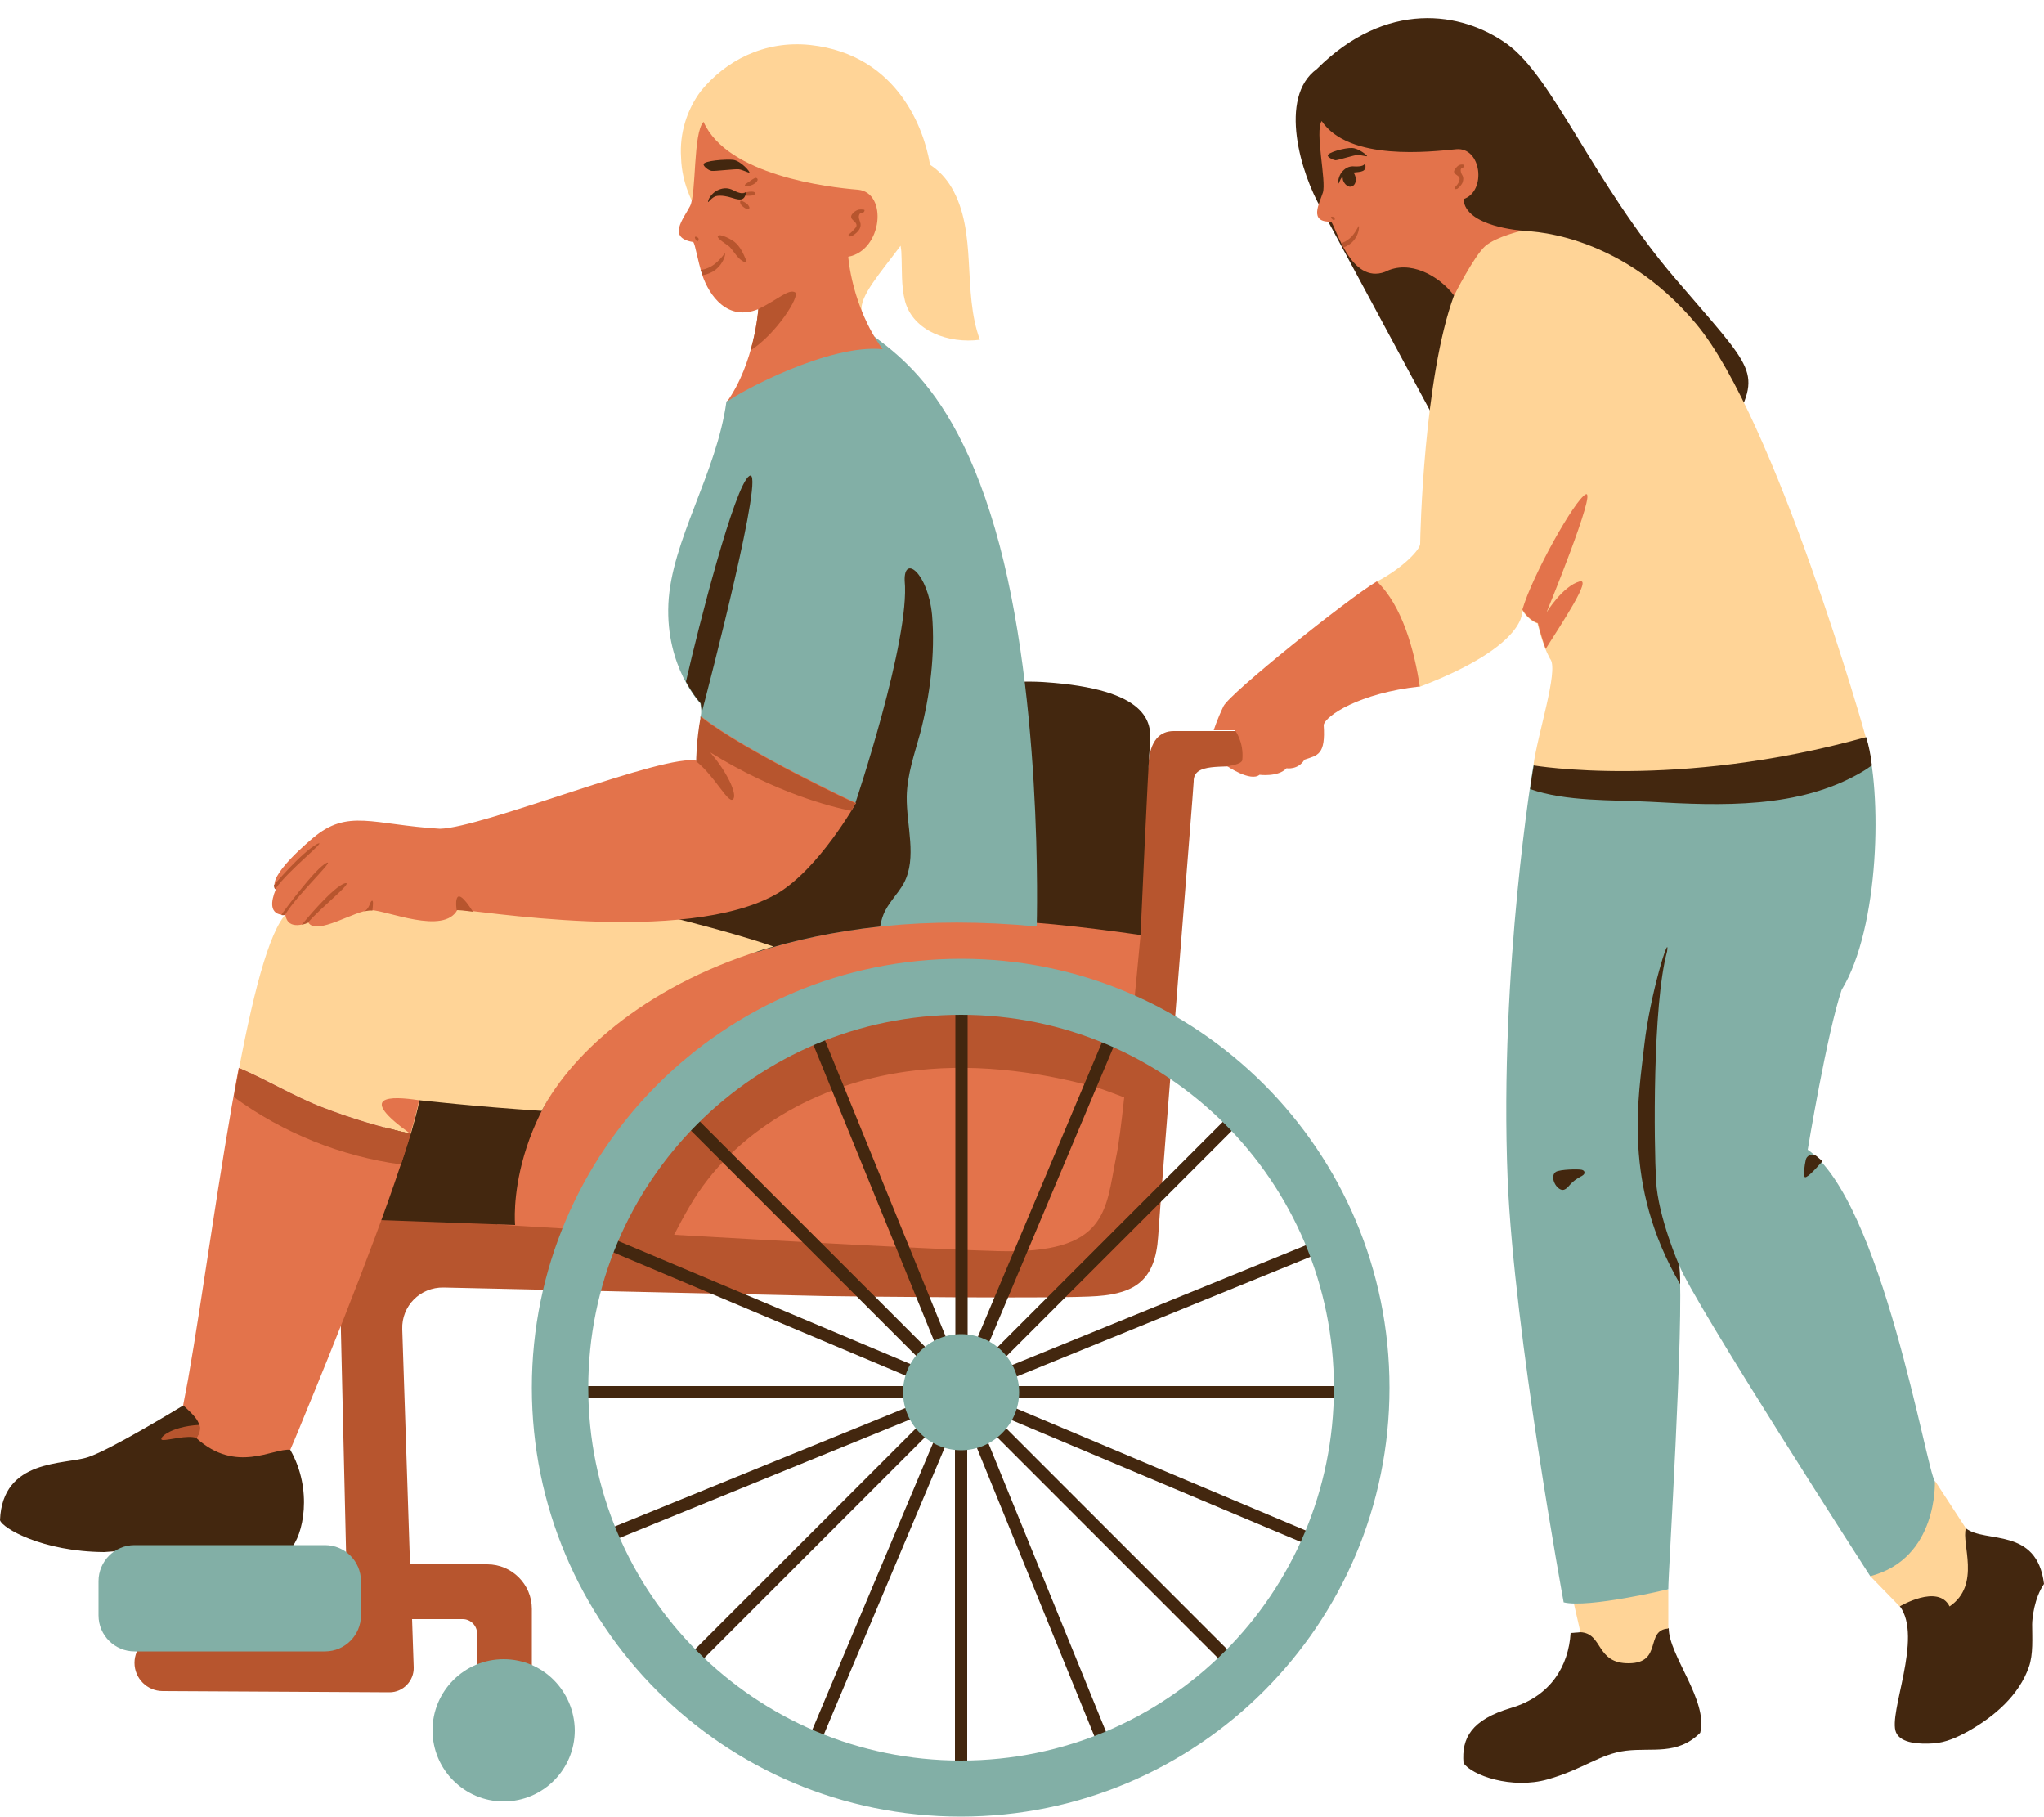 <?xml version="1.0" encoding="UTF-8"?><svg xmlns="http://www.w3.org/2000/svg" xmlns:xlink="http://www.w3.org/1999/xlink" height="444.3" preserveAspectRatio="xMidYMid meet" version="1.0" viewBox="0.0 -4.5 500.0 444.3" width="500.0" zoomAndPan="magnify"><g id="change1_1"><path d="M303.9,182.6c-4.4,0.9-12-0.7-11.9,4c0,1.4-7.6,94.8-8.7,111.4c-0.7,10.4-5.4,13.8-14.9,14.5 c-8.9,0.7-59.4,0.1-65.4,0c-0.2,0-0.4,0-0.6,0l-93.9-2.1c-5.7-0.1-10.3,4.5-10.1,10.2l1.9,57.5h18.9c6,0,10.9,4.9,10.9,10.9v18.8 h-13.4V395c0-1.9-1.6-3.5-3.5-3.5h-12.4l0.4,11.8c0.1,3.3-2.6,6.1-5.9,6.1l-55.5-0.3c-3.8,0-6.9-3.1-6.9-6.9c0-3.8,3.1-6.9,6.9-6.9 l44,0.1c0.7,0,1.3-0.6,1.3-1.3l-1.9-81.4l1.5-13.6c-3.5-4.8-5.8-10.9-4.6-16.8c0.2-1.3,0.7-2.6,1.6-3.6c2.4-2.6,6.6-1.7,10-0.7 c7,2.2,14.1,4.3,21.4,4.7c7.3,0.4,14.9-1,21-5.1c2.3-1.6,4.4-3.5,6.9-4.7c0.7-0.3,1.4-0.6,2.1-0.8c6.6-9.4,14.2-18.2,21.4-27.1 c2.4-2.9,4.7-5.9,7.6-8.3c3.9-3.3,8.5-5.7,13.1-7.7c11.5-5,23.6-8.6,36-10.5c15.3-2.4,31.3-2.2,45.9,2.5 c3.5-18.5,13.5-33.3,13.8-38.2c0.3-6.4,3-8.5,6.2-8.5c3.2,0,16.3,0,16.3,0C307.4,174.2,308.3,181.6,303.9,182.6z" fill="#B7552E"/></g><g id="change2_1"><path d="M275,263.9c-0.7,6.5-1.4,12-2,14.7c-2.6,13-2,23.6-28.8,22.9c-14.7-0.4-50.2-2.3-79.3-4 c1.2-2.3,2.4-4.6,3.7-6.8c10.8-18.7,31.6-30.1,53-33.1c15.5-2.2,31.4-0.3,46.4,3.8C270.1,262,272.5,263,275,263.9z M276.1,254 c-0.1,0.8-0.2,1.6-0.3,2.4C275.9,255.6,276,254.8,276.1,254z M142.9,293.5c4-7,10.2-12.4,14.8-19c2.3-3.4,4.2-7.1,6.7-10.3 c7.7-9.7,20.2-13.8,32-17.5c11.1-3.4,22.2-6.9,33.3-10.3c5.5-1.7,11.1-3.4,16.9-3.7c11.1-0.6,21.6,4.2,30.5,11.1 c-0.3,3.3-0.7,6.7-1,10.2c1.5-14.6,2.9-29.8,2.9-29.8s-15.9-17.2-36-20.8c-20.1-3.6-59.6,9.1-59.6,9.1c-9.5,3.1-20.3,7.4-27.2,11.2 c-5.4,3-13.5,12-17.2,15.8C105.1,275,121.7,295,121.7,295s8,0.5,20,1.2C142,295.2,142.4,294.3,142.9,293.5z M275.3,261.4 c0.1-0.7,0.2-1.5,0.2-2.2C275.5,259.9,275.4,260.7,275.3,261.4z M275.8,256.7c-0.1,0.8-0.2,1.5-0.2,2.3 C275.7,258.2,275.7,257.4,275.8,256.7z M275,263.8c0.1-0.7,0.2-1.4,0.2-2.2C275.2,262.4,275.1,263.1,275,263.8z" fill="#E3734B"/></g><g id="change3_1"><path d="M233.1,168.7c4.4-7.2,18.3-6.8,24.6-6.2c24.1,2.1,24,10.4,23.6,15c-0.5,5.8-2.3,46.7-2.3,46.7 s-18.6-2.8-31.6-3.4C247.4,220.8,207.8,209.9,233.1,168.7z" fill="#43270F"/></g><g id="change4_1"><path d="M253.6,222.1c-27.1-2.6-49.9,0.3-68.3,6.2l-37.6,2.3c0,0,22.7-29.5,9.8-36.1c0,0-0.7-3.9-1.6-9.7 c3.8,3,7.8,4.9,11.7,4.7c16.7-0.8,3.2-17.9,3.7-18.7c0.5-0.8,0-3.3,0-3.3s-8.5-8.8-7.8-24.3c0.7-15.5,11.8-31.9,14.2-49.5 c0,0,14-11.6,18-13.8c2.3-1.3,8.6-0.8,13.6-0.1l-2.8-8.9c3.6,7.8,22.7,9.2,35.7,50C255.4,161.9,253.6,222.1,253.6,222.1z" fill="#82AFA6"/></g><g id="change3_2"><path d="M480.9,369.3c4.7,3.7,17.4-0.4,19.1,13.6c-2.4,3.5-2.9,8.5-2.9,9.9c0,3.3,0.3,7.3-0.8,10.4 c-2.4,6.9-8.4,12.1-14.8,15.7c-2.7,1.5-5.5,2.8-8.6,3s-7.9,0.1-9.1-2.7c-2-4.7,6.7-23.2,0.9-30.9c-0.9-1.2-0.1-2.7,0.7-3.9 c0.9-1.2,2.1-2,3.1-3.1c1.7-2,2.4-4.6,3.5-7c1.1-2.4,3.2-4.7,5.8-4.6C479.3,369.9,479.4,369.5,480.9,369.3 M386.7,394.7 c-1.3,0.1-2.5,0.2-2.5,0.2c-0.5,8-4.8,15.4-14.5,18.3c-9.8,2.9-12.2,7.4-11.7,13.5c2,3,11.8,6.5,20.6,4c8.8-2.5,12.7-6.2,19.1-7 s12.6,1.2,18.2-4.4c2-7.9-7.7-18.9-7.7-25.6 M0,367.3c0.5,1.9,10.3,7.7,25.5,7.8c9.1-0.6,23.4-2.1,29.2-0.7c5.8,1.4,13.3,1,16.3,0 c3.2-3.3,5.6-14.5,0-24.3l-26.1-10.9c0,0-17.8,10.9-23.4,12.7C15.8,353.8,0.6,352.2,0,367.3z M105.9,254.1 c-18,12.2-13.2,39.8-13.2,39.8l33.3,1.2c0,0-2.8-28.2,26.1-51.7C152,243.4,124,241.9,105.9,254.1z M135.1,337.5h92.2l-85.4,34.8 l1.2,2.8l85.6-34.9l-65.4,65.4l2.2,2.2l65.2-65.2l-35.8,85l2.8,1.2l35.9-85.2V436h3v-92.2l34.8,85.4l2.8-1.2l-34.9-85.6l65.4,65.4 l2.2-2.2l-65.2-65.2l85,35.8l1.2-2.8l-85.2-35.9h92.5v-3h-92.2l85.4-34.8l-1.2-2.8l-85.6,34.9l65.4-65.4l-2.2-2.2l-65.2,65.2 l35.8-85l-2.8-1.2l-35.9,85.2V236h-3v92.2l-34.8-85.4l-2.8,1.2l34.9,85.6l-65.4-65.4l-2.2,2.2l65.2,65.2l-85-35.8l-1.2,2.8 l85.2,35.9h-92.5V337.5z M221.3,137.5c1.4,14.4-12.1,54.5-12.1,54.5s-19.8,2.5-34.1-5.5c-1.1,1.6-3.4,2.8-7.5,3 c-3.9,0.2-7.9-1.7-11.7-4.7c0.9,5.8,1.6,9.7,1.6,9.7c12,6.2-7,32.2-9.5,35.7c0.2,0.1,0.3,0.2,0.5,0.3l36.8-2.2c9-2.9,19-5,30-6.2 c0.2-1,0.4-1.9,0.8-2.9c1.1-2.8,3.5-5,5-7.7c3.3-6.3,0.6-14,0.7-21.2c0.1-5.3,1.9-10.4,3.3-15.5c2.4-9.2,3.7-19.4,2.9-28.9 C227,135.7,221.1,131,221.3,137.5z M171.4,167.5c0,0,0.3,1.5,0.2,2.5c1.9-7.2,15.8-60.7,11.7-58.1c-3.6,2.3-12.4,36.7-15.5,50.3 C169.6,165.6,171.4,167.5,171.4,167.5z" fill="#43270F"/></g><g id="change5_1"><path d="M408.1,384.3v9.5c-5.8,0.4-1.3,8.4-9.6,8.5c-8.2,0.1-6.3-7.3-11.9-7.6l-1.6-7 M457.5,381l7.2,7.4 c0,0,9.4-5.6,12.2,0c7.8-5.3,2.8-15.5,4-19.1l-7.5-11.5 M119,209.9l-47.9,8.2c-4.6,2.7-8.8,18.6-12.6,38.6 c6.9,2.9,13.3,6.9,20.3,9.6c7,2.7,14.3,4.9,21.7,6.5c0.9-3.2,1.7-6,2.1-8.2c0,0,14.2,1.6,29.9,2.6c7.7-14.7,26.6-31.5,56.7-40.2 C166,219,119,209.9,119,209.9z" fill="#FFD497"/></g><g id="change4_2"><path d="M457.5,381c0,0-43.8-67.9-46.7-76c1.2,14-2.8,76.4-2.7,79.2c0,0-19.6,4.7-25.6,3.2c0,0-12.1-65.7-13.7-103.4 c-2.1-51.7,6.3-101.4,6.3-101.4l81.3-6.9c4.1,13.6,3.4,46.7-5.9,61.9c-3.6,10.6-8.3,39.1-8.3,39.1c18.1,12.5,29,78.2,31.1,81.1 C473.3,357.9,474.1,376.7,457.5,381z M339.9,334.9c0,57.9-46.9,104.9-104.9,104.9s-104.9-46.9-104.9-104.9S177.2,230,235.1,230 S339.9,277,339.9,334.9z M326.3,334.9c0-50.4-40.8-91.2-91.2-91.2c-50.4,0-91.2,40.8-91.2,91.2s40.8,91.2,91.2,91.2 C285.5,426.1,326.3,385.3,326.3,334.9z M123.2,401.3c-9.6,0-17.4,7.8-17.4,17.4c0,9.6,7.8,17.4,17.4,17.4s17.4-7.8,17.4-17.4 C140.5,409.1,132.8,401.3,123.2,401.3z M235.1,321.8c-7.8,0-14.2,6.4-14.2,14.2s6.4,14.2,14.2,14.2c7.8,0,14.2-6.4,14.2-14.2 S242.9,321.8,235.1,321.8z M79.5,373.4H32.9c-4.9,0-8.8,4-8.8,8.8v8.4c0,4.9,4,8.8,8.8,8.8h46.6c4.9,0,8.8-4,8.8-8.8v-8.4 C88.3,377.4,84.4,373.4,79.5,373.4z" fill="#82AFA6"/></g><g id="change3_3"><path d="M403.6,191.6c-9.3-0.5-20.4,0-29.3-3.1c0.5-3.8,0.9-5.8,0.9-5.8l81.3-6.9c0.6,1.9,1.1,4.3,1.4,6.9 c-0.9,0.6-1.7,1.2-2.6,1.7C440,193.3,421.2,192.6,403.6,191.6z M357,109.3c0,0,59.3,5.1,66.6-9.1c7.4-14.2,5.9-13.5-14-36.8 c-19.9-23.3-29.7-49-40.9-57.1s-29.7-10.8-46.6,6.1c-9.5,6.9-3.9,25.7,1.2,34.3" fill="#43270F"/></g><g id="change5_2"><path d="M232.8,41.4c6.4,11,2.5,25.3,6.9,37.2c-7.6,1-16.3-2.1-18.3-9.4c-1-3.8-0.7-7.8-0.9-11.7 c0-0.6-0.1-1.2-0.2-1.9c-4.9,6.6-10.2,12.5-9.5,16c1.3,7-43.5-11-44.2-37.6c-0.4-5.8,1.4-11.7,4.9-16.3c5.9-7.2,15.3-12.4,26.7-11.2 c21.9,2.4,27.9,21.4,29.2,28.7c0.1,0.2,0.1,0.4,0.1,0.6C229.7,37.2,231.5,39.2,232.8,41.4z M414.9,74.7 C395.5,51.5,372.4,52,372.4,52s-25.3-0.3-16.7,15.7c-7.4,20-8.3,58.7-8.3,60.8c0,1.4-4.2,5.9-10.7,9.3c5,9.2,6.8,17.7,10.5,25.7 c27-10.3,25.2-18.9,25.1-18.8c1.7,2.7,3.8,3.3,3.8,3.3s1.2,5.2,2.9,8.3c0.1,0.2,0.2,0.4,0.3,0.5c1.9,3-3.2,18.3-4.2,25.9 c0,0,35,6,81.3-6.9C456.5,175.8,434.3,97.9,414.9,74.7z" fill="#FFD497"/></g><g id="change2_2"><path d="M100.4,272.8C94.8,291.9,81,326,74.5,341.7c-2.1,5.2-3.5,8.4-3.5,8.4c-4.2-0.5-13.2,6-23-2.9 c2.1-3.2,0-5-3.2-8c0.4-2,0.8-4.1,1.2-6.3c3.6-20.4,7.7-51.5,12.4-76.2c6.9,2.9,13.3,6.9,20.3,9.6 C85.8,269.1,93.1,271.2,100.4,272.8z M67.5,212.9c-3,7.2,2.3,6.3,2.3,6.3c0.6,4.3,5.6,1.9,5.6,1.9c2,3.4,11.5-3,15.3-3 s17.9,6.2,21.2-0.1c3.3-0.2,55.8,9.1,78.3-4c10.2-6.1,19.2-22.1,19.2-22.1s-26.8-12.5-37.9-21.2c-1,5.9-1,10.9-1,10.9 c-7.4-2.1-52.4,16.4-62.9,16.6c-16.5-1-22.5-5-31.1,2.3C76.3,200.7,65,209.9,67.5,212.9z M100.4,272.8c0.9-3.2,1.7-6,2.1-8.2 C95.4,263.5,87.2,263.4,100.4,272.8z M169.6,54.7c0.5,0.7,1,4.3,2.2,8.1c1.7,5,6.2,11.4,13.7,8.3c0,0-0.9,13.2-7.7,22.7c0,0,0,0,0,0 c3.3-2.6,25-14.2,38.1-12.9c-7.6-10.5-8.4-22.6-8.4-22.6c8.4-1.6,9.7-15.7,2.4-16.4c-7.4-0.6-32-3.5-37.8-16.6 c-2.6,2.7-1.7,17.4-3.3,20.6C167.2,49,163.1,53.7,169.6,54.7z M347.3,163.4c-1.3-8.8-4.3-19.8-10.5-25.7 c-7.2,4.3-35.9,27.3-37.5,30.5c-1.6,3.3-2.4,5.9-2.4,5.9h5.2c0,0,2.2,2.8,1.8,7.2c0,1.2-3.7,1.6-3.7,1.6s5.7,3.9,7.9,2.1 c0,0,4.6,0.6,6.6-1.6c0,0,2.8,0.5,4.4-2.1c3.2-1.1,5.2-1.1,4.7-8.5C324.2,170.6,332.5,165,347.3,163.4z M363.3,55.7 c2.8-2.4,9.1-3.8,9.1-3.8S358.4,51,358,44.2c5.7-1.9,4.4-12.8-1.8-12.2c-6.2,0.6-26.2,3-32.9-6.9c-1.7,2.6,1.2,14.7,0.3,17.5 s-3.5,7.3,2,7.1c1.2,1.3,4.8,15.4,13.2,12.3c6-3.1,13.2,0.9,16.9,5.8C355.7,67.7,360.6,58.1,363.3,55.7z M376.2,147.9 c0,0,0.8,3.4,1.9,6.3c3.9-6.2,11.4-17.4,8.3-16.5c-4.2,1.2-8.1,7.6-8.1,7.6s12.4-30.2,9.6-28.9c-2.7,1.3-13.1,19.9-15.5,28.2 C374.1,147.4,376.2,147.9,376.2,147.9z" fill="#E3734B"/></g><g id="change1_2"><path d="M78.8,266.3c7,2.7,14.3,4.9,21.7,6.5c-0.7,2.3-1.5,4.8-2.4,7.5c-14.7-2-28.9-7.7-40.9-16.5 c0.4-2.4,0.9-4.8,1.3-7.1C65.3,259.6,71.8,263.6,78.8,266.3z M170.3,181.7c4.7,3.8,7.8,10.4,9,9.3c1.2-1.1-1.5-6.8-5.6-11.5 c15.9,9.9,29.8,13.4,34.5,14.3c0.7-1.1,1.1-1.8,1.1-1.8s-26.8-12.5-37.9-21.2C170.3,176.7,170.3,181.7,170.3,181.7z M39.8,347.7 c1.5,0.1,6-1.3,8.3-0.5c0.8-1.2,1-2.2,0.7-3.2C41.3,344.4,38.4,347.6,39.8,347.7z M88.4,218.6C88.4,218.6,88.4,218.6,88.4,218.6 C88.4,218.6,88.4,218.6,88.4,218.6C88.4,218.6,88.4,218.6,88.4,218.6z M91.1,218.2c0.1-1.1,0.3-2.5-0.1-2.4c-0.6,0.2-0.5,2-2.1,2.7 c0.6-0.2,1.2-0.3,1.7-0.3C90.7,218.2,90.9,218.2,91.1,218.2z M73.8,221.7c0.8-0.2,1.5-0.5,1.5-0.5c3-3.6,11.2-10,9.2-9.7 C81.6,212.1,73.8,221.7,73.8,221.7z M77.6,201.9c-4,2.2-10.6,10.1-10.6,10.1c0,0.4,0.1,0.7,0.3,1C70.5,208.3,80.5,200.6,77.6,201.9z M111.7,218.1c0.5,0,1.9,0.1,4,0.4C110.5,210.3,111.7,218.1,111.7,218.1z M68.8,219.3c0.5,0.1,0.9,0,0.9,0 c2.8-4.8,12.1-13.4,10.3-12.8C77.3,207.5,68.8,219.2,68.8,219.3z M177.2,57.6c-0.7,0.9-1.5,1.8-2.4,2.5c-0.9,0.7-2,1.2-3.2,1.4 c0,0-0.1,0-0.2,0c0.1,0.4,0.3,0.9,0.5,1.3C177,62,177.8,56.7,177.2,57.6z M209.9,46.8c-0.5,0.2-1,0.5-1.3,0.9 c-0.2,0.2-0.4,0.5-0.4,0.8c0,0.8,1.1,1.1,1.3,1.9c0.1,0.4-0.1,0.7-0.4,1c-0.4,0.5-0.8,0.9-1.3,1.3c-0.2,0-0.3,0.2-0.2,0.4 c0.1,0.2,0.3,0.3,0.5,0.2c0.2,0,0.4-0.1,0.5-0.2c0.5-0.3,1-0.7,1.4-1.2c0.4-0.5,0.6-1.1,0.5-1.7c-0.1-0.5-0.3-0.9-0.4-1.4 c-0.1-0.5,0.1-1.1,0.5-1.2c0.2-0.1,0.4,0,0.5-0.1c0.3-0.1,0.5-0.6,0.3-0.7C210.9,46.7,210.4,46.7,209.9,46.8z M170.9,54 c0-0.2-0.1-0.3-0.2-0.4c-0.2-0.1-0.6-0.4-0.7-0.1c-0.1,0.2,0.2,0.6,0.3,0.8c0.1,0.1,0.3,0.2,0.4,0.2C170.8,54.3,170.9,54.2,170.9,54 z M194.5,67c-1.6-0.9-4.1,1.7-9,4.1c0,0-0.3,4.5-1.9,10.1C190,77.1,195.8,67.8,194.5,67z M178.5,55.9c1.2,1.3,2,3,3.6,3.7 c0.1,0.1,0.3,0.1,0.4,0c0.2-0.1,0.1-0.3,0-0.5c-0.7-1.7-1.5-3.4-2.9-4.5c-0.5-0.4-3.4-2.1-4-1.4C175.2,53.8,178,55.4,178.5,55.9z M182.6,41.1c0.8-0.1,2.1-0.5,2.6-1.3c0.2-0.3,0.2-0.7-0.3-0.8c-0.4,0-1.3,0.7-1.6,0.9c-0.3,0.2-0.6,0.4-0.9,0.6 c-0.1,0.1-0.2,0.2-0.2,0.4C182.2,41.1,182.4,41.1,182.6,41.1z M181.5,43.3c0.4,0,3.4,0.4,3.2-0.6c-0.2-0.7-2.6-0.1-3,0 c-0.1,0-0.3,0.1-0.4,0.2c-0.1,0.1-0.1,0.3,0,0.4C181.3,43.3,181.4,43.3,181.5,43.3z M183.2,46.6c0-0.1,0.1-0.1,0.1-0.2 c0.1-0.3-0.2-0.6-0.4-0.9c-0.3-0.3-2.2-1.6-1.8-0.3C181.1,45.7,182.8,47,183.2,46.6z M332.3,50.9c-0.5,0.9-1,1.7-1.6,2.4 c-0.7,0.7-1.5,1.3-2.4,1.6c0,0-0.1,0-0.2,0.1c0.2,0.3,0.4,0.7,0.6,1C332.8,54.5,332.6,50,332.3,50.9z M357.6,36.6 c0.1-0.1,0.3-0.1,0.4-0.2c0.2-0.1,0.3-0.5,0.1-0.6c-0.4-0.1-0.8-0.1-1.2,0.1c-0.4,0.2-0.7,0.6-1,1c-0.1,0.2-0.3,0.5-0.2,0.7 c0.1,0.6,1.1,0.8,1.3,1.4c0.1,0.3,0,0.6-0.1,0.9c-0.2,0.5-0.5,0.9-0.9,1.3c-0.2,0-0.2,0.2-0.1,0.4s0.3,0.2,0.4,0.1 c0.2,0,0.3-0.1,0.4-0.2c0.4-0.3,0.7-0.7,1-1.2c0.2-0.5,0.3-1,0.2-1.5c-0.1-0.4-0.4-0.7-0.5-1.1S357.2,36.8,357.6,36.6z M326.2,48.6 c-0.1-0.1-0.5-0.2-0.6,0c-0.1,0.2,0.3,0.5,0.4,0.6c0.1,0.1,0.2,0.1,0.4,0.1c0.1-0.1,0.2-0.2,0.1-0.3 C326.5,48.7,326.4,48.6,326.2,48.6z" fill="#B7552E"/></g><g id="change3_4"><path d="M402.2,251.3c1.4-12.7,6.4-28.4,5.6-23.1c-3.6,13.2-3.2,47.2-2.7,56.1c0.5,8.9,5.7,20.8,5.7,20.8 c0.1,1.3,0.2,2.9,0.2,4.5C396.7,285.2,400.9,263.2,402.2,251.3z M445.8,279.5l-1.4-1.2c-1-0.8-2.5-0.3-2.7,1c-0.3,1.4-0.5,3-0.3,3.9 C441.5,284.2,443.9,281.7,445.8,279.5z M380.6,282.1c-1.5,1-0.2,4,1.4,4.4c0.8,0.2,1.5-0.6,2.1-1.3c0.7-0.8,1.6-1.4,2.5-1.9 c0.4-0.2,1-0.5,1-1c0-0.4-0.3-0.6-0.7-0.7C385.9,281.4,381.7,281.5,380.6,282.1z M178.4,43.7c2.1,0.6,3.8,1.4,4.1-1.3 c-0.4,0.5-1.3,0.6-3.2-0.4c-1-0.5-2.2-0.7-3.7,0c-1,0.4-2.3,1.8-2.4,2.8c0,0.5,0.5-0.7,1.8-1.3C176.4,43.1,178.4,43.7,178.4,43.7z M172.1,35.7c0,0.5,1.2,1.5,2,1.6c0.7,0.1,5.7-0.5,6.6-0.4c0.9,0.1,2.4,0.9,2.6,0.8c0.3-0.1-2-2.8-3.9-3.1 C177.6,34.4,172.1,34.8,172.1,35.7z M328.4,37.4c-0.7,0.7-1.2,2.2-1,2.9c0.1,0.4,0.2-0.7,1-1.6c0,0.3,0.1,0.5,0.1,0.8 c0.4,1.2,1.4,1.9,2.2,1.6c0.8-0.3,1.2-1.4,0.8-2.6c-0.1-0.3-0.2-0.5-0.4-0.8c1.8-0.2,3.4-0.1,2.8-2.3c-0.1,0.5-0.8,0.9-2.6,0.8 C330.3,36.1,329.3,36.4,328.4,37.4z M324.8,33.6c0.1,0.4,1.2,1,1.9,1.1c0.6,0,4.6-1.3,5.4-1.3c0.7,0,2.1,0.4,2.3,0.3 c0.2-0.1-2.1-2-3.7-2C329.1,31.6,324.6,32.8,324.8,33.6z" fill="#43270F"/></g></svg>